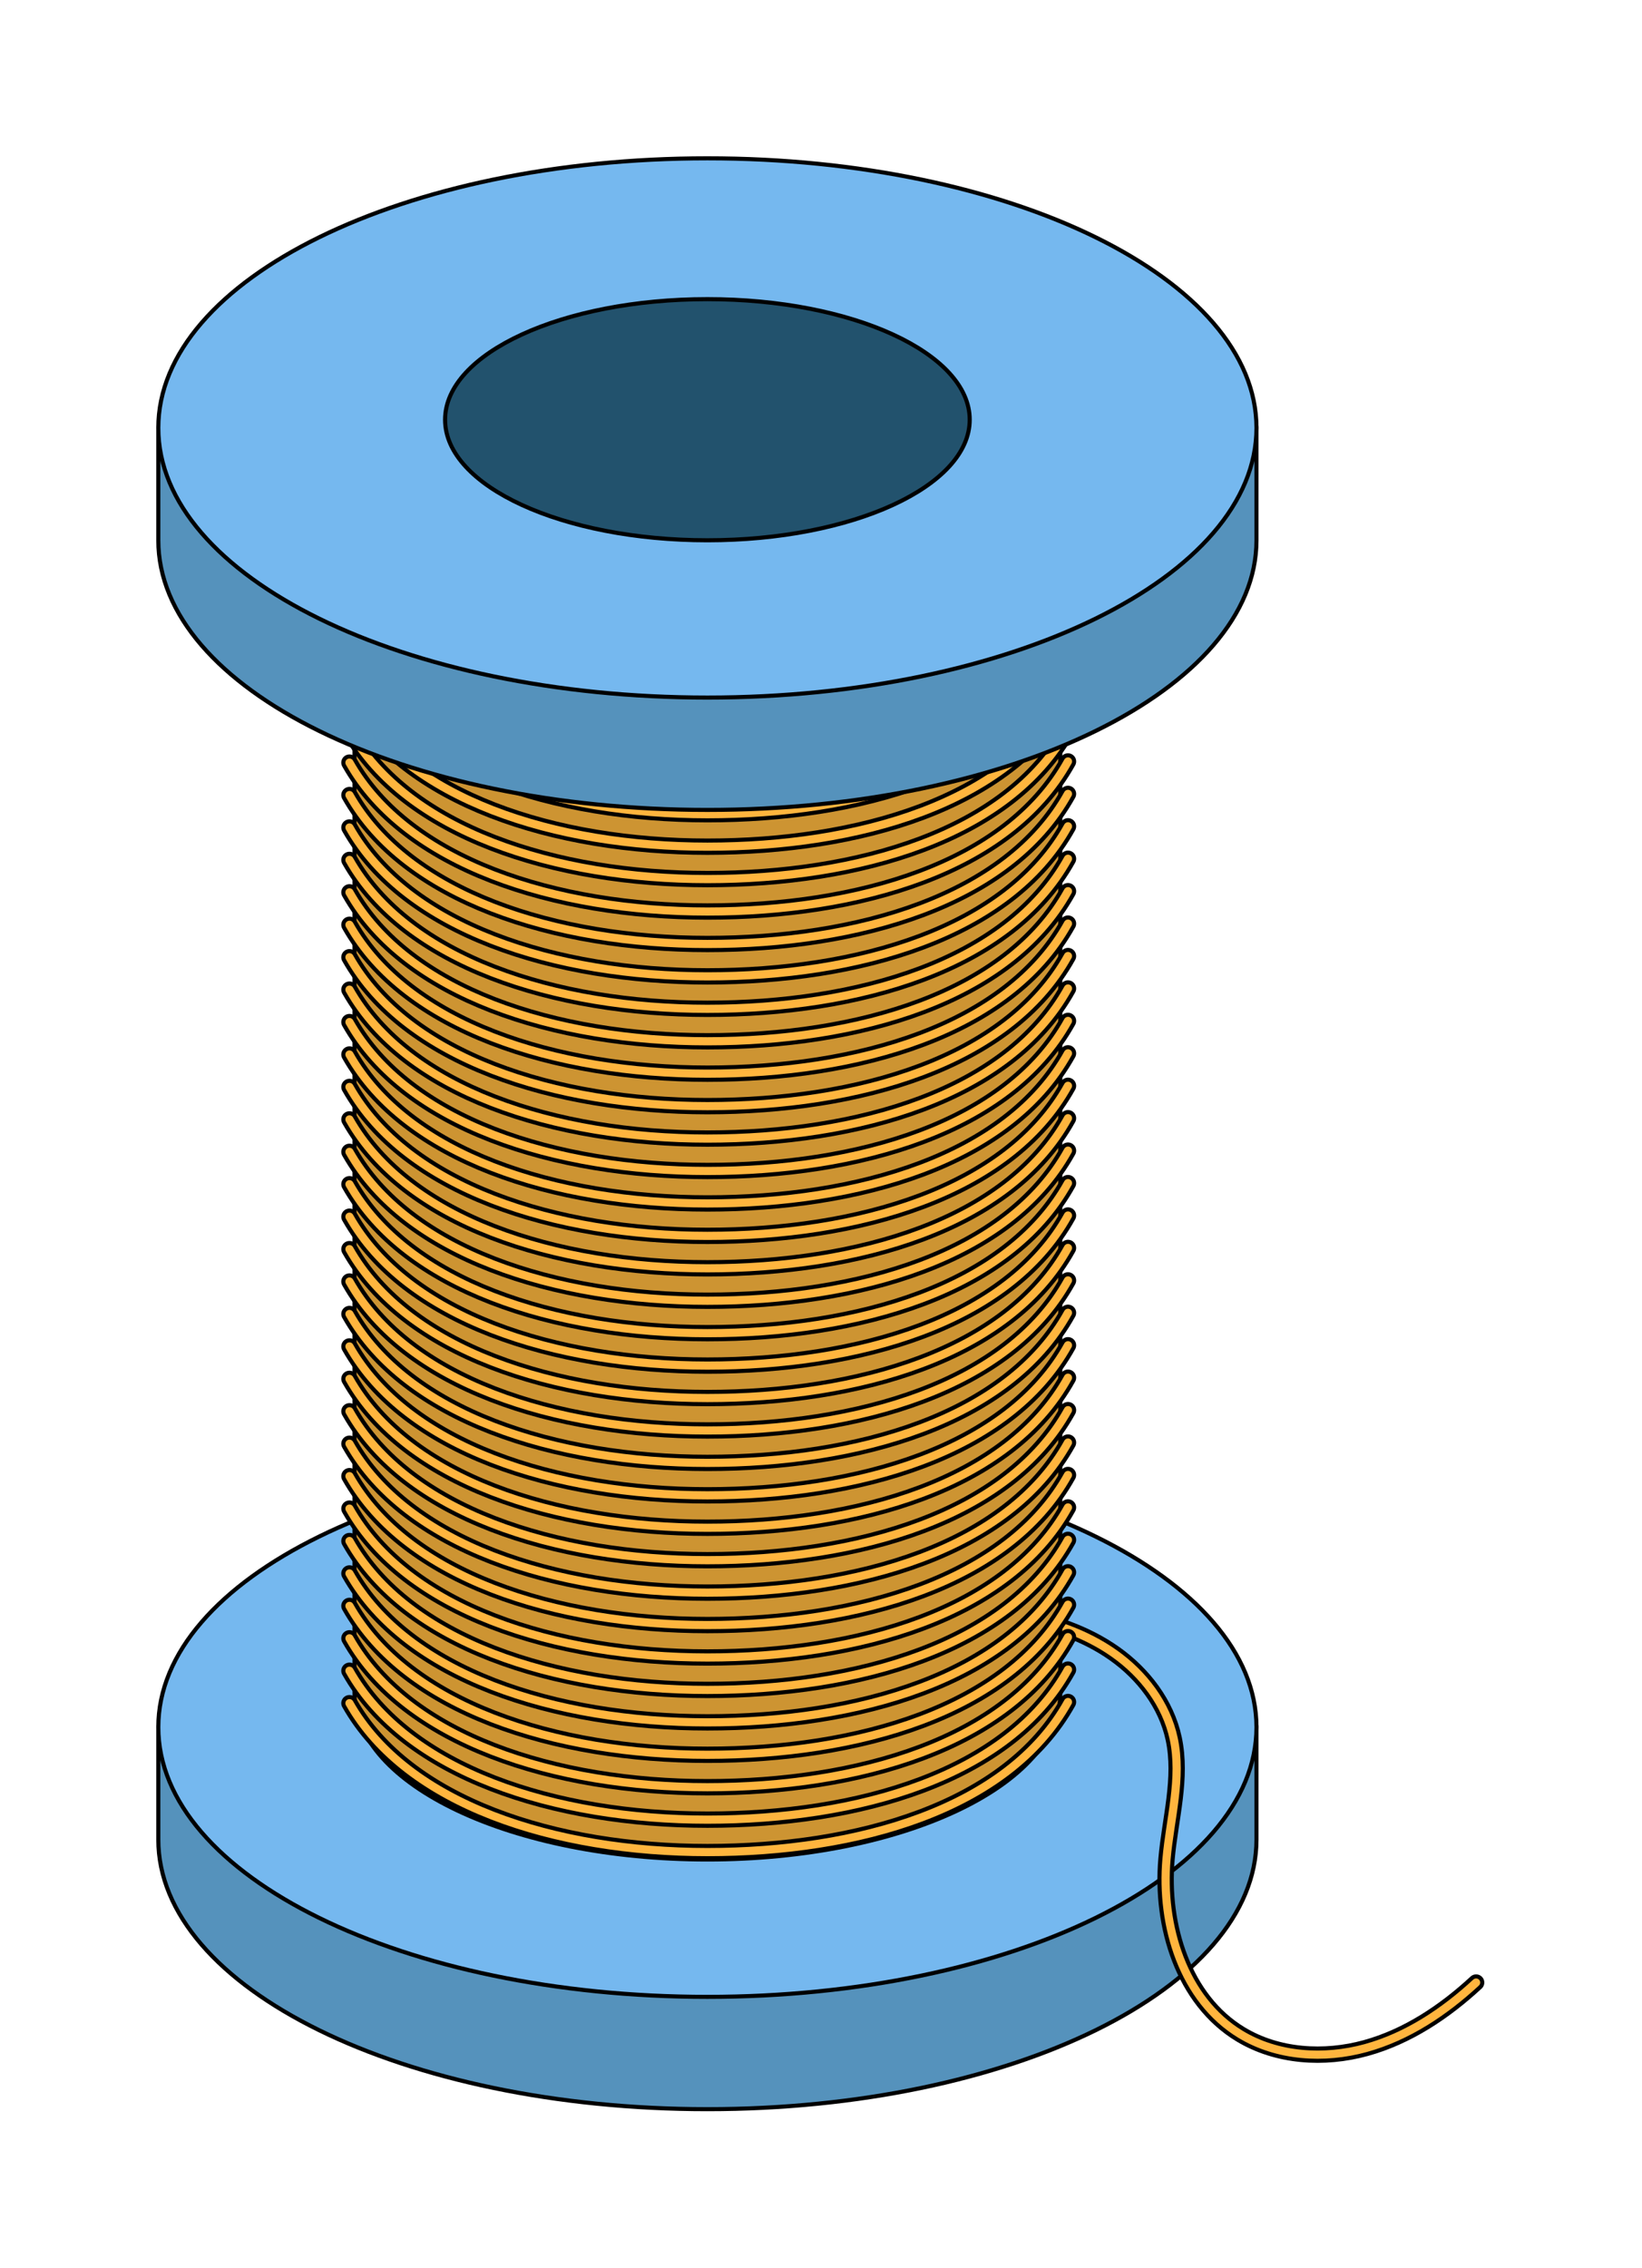 <svg xmlns="http://www.w3.org/2000/svg" width="220.453" height="304.48" viewBox="0 0 165.34 228.36" class="displayed_equation">
  <defs>
    <clipPath id="svg842183239563tikz_00001a">
      <path d="M 15.734 158 L 127 158 L 127 212.625 L 15.734 212.625 Z M 15.734 158" />
    </clipPath>
    <clipPath id="svg842183239563tikz_00001b">
      <path d="M 15.734 152 L 133 152 L 133 212.625 L 15.734 212.625 Z M 15.734 152" />
    </clipPath>
    <clipPath id="svg842183239563tikz_00001c">
      <path d="M 15.734 146 L 127 146 L 127 202 L 15.734 202 Z M 15.734 146" />
    </clipPath>
    <clipPath id="svg842183239563tikz_00001d">
      <path d="M 15.734 140 L 133 140 L 133 207 L 15.734 207 Z M 15.734 140" />
    </clipPath>
    <clipPath id="svg842183239563tikz_00001e">
      <path d="M 101 161 L 149.605 161 L 149.605 208 L 101 208 Z M 101 161" />
    </clipPath>
    <clipPath id="svg842183239563tikz_00001f">
      <path d="M 101 162 L 149.605 162 L 149.605 208 L 101 208 Z M 101 162" />
    </clipPath>
    <clipPath id="svg842183239563tikz_00001g">
      <path d="M 15.734 27 L 127 27 L 127 82 L 15.734 82 Z M 15.734 27" />
    </clipPath>
    <clipPath id="svg842183239563tikz_00001h">
      <path d="M 15.734 21 L 133 21 L 133 88 L 15.734 88 Z M 15.734 21" />
    </clipPath>
    <clipPath id="svg842183239563tikz_00001i">
      <path d="M 15.734 15.734 L 127 15.734 L 127 71 L 15.734 71 Z M 15.734 15.734" />
    </clipPath>
    <clipPath id="svg842183239563tikz_00001j">
      <path d="M 15.734 15.734 L 133 15.734 L 133 77 L 15.734 77 Z M 15.734 15.734" />
    </clipPath>
  </defs>
  <g clip-path="url(#svg842183239563tikz_00001a)">
    <path d="M 121.5 173.914 C 112.766 164.57 93.543 158.078 71.23 158.078 C 48.918 158.078 29.695 164.57 20.961 173.914 L 15.941 173.914 L 15.941 185.227 C 15.941 200.223 40.695 212.375 71.23 212.375 C 101.766 212.375 126.52 200.223 126.52 185.227 L 126.52 173.914 Z M 121.5 173.914" fill="#5592bc" />
  </g>
  <g clip-path="url(#svg842183239563tikz_00001b)">
    <path d="M 1215 544.459 C 1127.656 637.897 935.43 702.819 712.305 702.819 C 489.18 702.819 296.953 637.897 209.609 544.459 L 159.414 544.459 L 159.414 431.334 C 159.414 281.373 406.953 159.85 712.305 159.85 C 1017.656 159.85 1265.195 281.373 1265.195 431.334 L 1265.195 544.459 Z M 1215 544.459" transform="matrix(.1 0 0 -.1 0 228.36)" fill="none" stroke-width="4.119" stroke="#000" stroke-miterlimit="10" />
  </g>
  <g clip-path="url(#svg842183239563tikz_00001c)">
    <path d="M 126.52 173.914 C 126.52 158.922 101.766 146.766 71.23 146.766 C 40.695 146.766 15.941 158.922 15.941 173.914 C 15.941 188.91 40.695 201.066 71.23 201.066 C 101.766 201.066 126.52 188.91 126.52 173.914 Z M 126.52 173.914" fill="#75b8ef" />
  </g>
  <g clip-path="url(#svg842183239563tikz_00001d)">
    <path d="M 1265.195 544.459 C 1265.195 694.381 1017.656 815.944 712.305 815.944 C 406.953 815.944 159.414 694.381 159.414 544.459 C 159.414 394.498 406.953 272.936 712.305 272.936 C 1017.656 272.936 1265.195 394.498 1265.195 544.459 Z M 1265.195 544.459" transform="matrix(.1 0 0 -.1 0 228.36)" fill="none" stroke-width="4.119" stroke="#000" stroke-miterlimit="10" />
  </g>
  <g clip-path="url(#svg842183239563tikz_00001e)">
    <path d="M 1486.367 287.35 C 1454.414 257.819 1417.148 232.936 1375.234 221.373 C 1333.32 209.811 1286.289 212.702 1249.102 235.241 C 1191.562 270.123 1168.672 344.694 1174.609 411.725 C 1178.203 452.311 1190.391 493.209 1181.836 533.014 C 1174.375 567.819 1151.25 598.014 1122.188 618.561 C 1093.164 639.108 1058.555 650.67 1023.555 656.92" transform="matrix(.1 0 0 -.1 0 228.36)" fill="none" stroke-width="16.476" stroke-linecap="round" stroke-linejoin="round" stroke="#000" stroke-miterlimit="10" />
  </g>
  <g clip-path="url(#svg842183239563tikz_00001f)">
    <path d="M 1486.367 287.35 C 1454.414 257.819 1417.148 232.936 1375.234 221.373 C 1333.32 209.811 1286.289 212.702 1249.102 235.241 C 1191.562 270.123 1168.672 344.694 1174.609 411.725 C 1178.203 452.311 1190.391 493.209 1181.836 533.014 C 1174.375 567.819 1151.25 598.014 1122.188 618.561 C 1093.164 639.108 1058.555 650.67 1023.555 656.92" transform="matrix(.1 0 0 -.1 0 228.36)" fill="none" stroke-width="8.238" stroke-linecap="round" stroke-linejoin="round" stroke="#ffb53e" stroke-miterlimit="10" />
  </g>
  <path d="M 356.953 1788.014 L 356.953 578.873 C 356.953 486.295 516.055 411.256 712.305 411.256 C 908.555 411.256 1067.656 486.295 1067.656 578.873 L 1067.656 1788.014 Z M 356.953 1788.014" transform="matrix(.1 0 0 -.1 0 228.36)" fill="#cd9432" stroke-width="4.119" stroke="#000" stroke-miterlimit="10" />
  <path d="M 1067.656 1788.014 C 1067.656 1880.553 908.555 1955.592 712.305 1955.592 C 516.055 1955.592 356.953 1880.553 356.953 1788.014 C 356.953 1695.436 516.055 1620.397 712.305 1620.397 C 908.555 1620.397 1067.656 1695.436 1067.656 1788.014 Z M 1067.656 1788.014" transform="matrix(.1 0 0 -.1 0 228.36)" fill="#ffb53e" stroke-width="4.119" stroke="#000" stroke-miterlimit="10" />
  <path d="M 351.875 568.639 C 409.57 466.413 558.828 418.717 712.305 418.717 C 863.164 418.717 1015.312 461.569 1075.391 569.811" transform="matrix(.1 0 0 -.1 0 228.36)" fill="none" stroke-width="16.476" stroke-linecap="round" stroke-linejoin="round" stroke="#000" stroke-miterlimit="10" />
  <path d="M 351.875 568.639 C 409.57 466.413 558.828 418.717 712.305 418.717 C 863.164 418.717 1015.312 461.569 1075.391 569.811" transform="matrix(.1 0 0 -.1 0 228.36)" fill="none" stroke-width="8.238" stroke-linecap="round" stroke-linejoin="round" stroke="#ffb53e" stroke-miterlimit="10" />
  <path d="M 351.875 601.295 C 409.57 499.069 558.828 451.373 712.305 451.373 C 863.164 451.373 1015.312 494.225 1075.391 602.467" transform="matrix(.1 0 0 -.1 0 228.36)" fill="none" stroke-width="16.476" stroke-linecap="round" stroke-linejoin="round" stroke="#000" stroke-miterlimit="10" />
  <path d="M 351.875 601.295 C 409.57 499.069 558.828 451.373 712.305 451.373 C 863.164 451.373 1015.312 494.225 1075.391 602.467" transform="matrix(.1 0 0 -.1 0 228.36)" fill="none" stroke-width="8.238" stroke-linecap="round" stroke-linejoin="round" stroke="#ffb53e" stroke-miterlimit="10" />
  <path d="M 351.875 633.952 C 409.57 531.725 558.828 484.03 712.305 484.03 C 863.164 484.03 1015.312 526.881 1075.391 635.123" transform="matrix(.1 0 0 -.1 0 228.36)" fill="none" stroke-width="16.476" stroke-linecap="round" stroke-linejoin="round" stroke="#000" stroke-miterlimit="10" />
  <path d="M 351.875 633.952 C 409.57 531.725 558.828 484.03 712.305 484.03 C 863.164 484.03 1015.312 526.881 1075.391 635.123" transform="matrix(.1 0 0 -.1 0 228.36)" fill="none" stroke-width="8.238" stroke-linecap="round" stroke-linejoin="round" stroke="#ffb53e" stroke-miterlimit="10" />
  <path d="M 351.875 666.608 C 409.57 564.381 558.828 516.686 712.305 516.686 C 863.164 516.686 1015.312 559.538 1075.391 667.78" transform="matrix(.1 0 0 -.1 0 228.36)" fill="none" stroke-width="16.476" stroke-linecap="round" stroke-linejoin="round" stroke="#000" stroke-miterlimit="10" />
  <path d="M 351.875 666.608 C 409.57 564.381 558.828 516.686 712.305 516.686 C 863.164 516.686 1015.312 559.538 1075.391 667.78" transform="matrix(.1 0 0 -.1 0 228.36)" fill="none" stroke-width="8.238" stroke-linecap="round" stroke-linejoin="round" stroke="#ffb53e" stroke-miterlimit="10" />
  <path d="M 351.875 699.264 C 409.57 597.038 558.828 549.342 712.305 549.342 C 863.164 549.342 1015.312 592.194 1075.391 700.436" transform="matrix(.1 0 0 -.1 0 228.36)" fill="none" stroke-width="16.476" stroke-linecap="round" stroke-linejoin="round" stroke="#000" stroke-miterlimit="10" />
  <path d="M 351.875 699.264 C 409.57 597.038 558.828 549.342 712.305 549.342 C 863.164 549.342 1015.312 592.194 1075.391 700.436" transform="matrix(.1 0 0 -.1 0 228.36)" fill="none" stroke-width="8.238" stroke-linecap="round" stroke-linejoin="round" stroke="#ffb53e" stroke-miterlimit="10" />
  <path d="M 351.875 731.92 C 409.57 629.694 558.828 581.998 712.305 581.998 C 863.164 581.998 1015.312 624.85 1075.391 733.092" transform="matrix(.1 0 0 -.1 0 228.36)" fill="none" stroke-width="16.476" stroke-linecap="round" stroke-linejoin="round" stroke="#000" stroke-miterlimit="10" />
  <path d="M 351.875 731.92 C 409.57 629.694 558.828 581.998 712.305 581.998 C 863.164 581.998 1015.312 624.85 1075.391 733.092" transform="matrix(.1 0 0 -.1 0 228.36)" fill="none" stroke-width="8.238" stroke-linecap="round" stroke-linejoin="round" stroke="#ffb53e" stroke-miterlimit="10" />
  <path d="M 351.875 764.577 C 409.57 662.35 558.828 614.655 712.305 614.655 C 863.164 614.655 1015.312 657.506 1075.391 765.748" transform="matrix(.1 0 0 -.1 0 228.36)" fill="none" stroke-width="16.476" stroke-linecap="round" stroke-linejoin="round" stroke="#000" stroke-miterlimit="10" />
  <path d="M 351.875 764.577 C 409.57 662.35 558.828 614.655 712.305 614.655 C 863.164 614.655 1015.312 657.506 1075.391 765.748" transform="matrix(.1 0 0 -.1 0 228.36)" fill="none" stroke-width="8.238" stroke-linecap="round" stroke-linejoin="round" stroke="#ffb53e" stroke-miterlimit="10" />
  <path d="M 351.875 797.233 C 409.57 695.006 558.828 647.311 712.305 647.311 C 863.164 647.311 1015.312 690.163 1075.391 798.405" transform="matrix(.1 0 0 -.1 0 228.36)" fill="none" stroke-width="16.476" stroke-linecap="round" stroke-linejoin="round" stroke="#000" stroke-miterlimit="10" />
  <path d="M 351.875 797.233 C 409.57 695.006 558.828 647.311 712.305 647.311 C 863.164 647.311 1015.312 690.163 1075.391 798.405" transform="matrix(.1 0 0 -.1 0 228.36)" fill="none" stroke-width="8.238" stroke-linecap="round" stroke-linejoin="round" stroke="#ffb53e" stroke-miterlimit="10" />
  <path d="M 351.875 829.889 C 409.57 727.663 558.828 679.967 712.305 679.967 C 863.164 679.967 1015.312 722.819 1075.391 831.061" transform="matrix(.1 0 0 -.1 0 228.36)" fill="none" stroke-width="16.476" stroke-linecap="round" stroke-linejoin="round" stroke="#000" stroke-miterlimit="10" />
  <path d="M 351.875 829.889 C 409.57 727.663 558.828 679.967 712.305 679.967 C 863.164 679.967 1015.312 722.819 1075.391 831.061" transform="matrix(.1 0 0 -.1 0 228.36)" fill="none" stroke-width="8.238" stroke-linecap="round" stroke-linejoin="round" stroke="#ffb53e" stroke-miterlimit="10" />
  <path d="M 351.875 862.545 C 409.57 760.319 558.828 712.623 712.305 712.623 C 863.164 712.623 1015.312 755.475 1075.391 863.717" transform="matrix(.1 0 0 -.1 0 228.36)" fill="none" stroke-width="16.476" stroke-linecap="round" stroke-linejoin="round" stroke="#000" stroke-miterlimit="10" />
  <path d="M 351.875 862.545 C 409.57 760.319 558.828 712.623 712.305 712.623 C 863.164 712.623 1015.312 755.475 1075.391 863.717" transform="matrix(.1 0 0 -.1 0 228.36)" fill="none" stroke-width="8.238" stroke-linecap="round" stroke-linejoin="round" stroke="#ffb53e" stroke-miterlimit="10" />
  <path d="M 351.875 895.202 C 409.57 792.975 558.828 745.28 712.305 745.28 C 863.164 745.28 1015.312 788.131 1075.391 896.373" transform="matrix(.1 0 0 -.1 0 228.36)" fill="none" stroke-width="16.476" stroke-linecap="round" stroke-linejoin="round" stroke="#000" stroke-miterlimit="10" />
  <path d="M 351.875 895.202 C 409.57 792.975 558.828 745.28 712.305 745.28 C 863.164 745.28 1015.312 788.131 1075.391 896.373" transform="matrix(.1 0 0 -.1 0 228.36)" fill="none" stroke-width="8.238" stroke-linecap="round" stroke-linejoin="round" stroke="#ffb53e" stroke-miterlimit="10" />
  <path d="M 351.875 927.858 C 409.57 825.67 558.828 777.936 712.305 777.936 C 863.164 777.936 1015.312 820.827 1075.391 929.03" transform="matrix(.1 0 0 -.1 0 228.36)" fill="none" stroke-width="16.476" stroke-linecap="round" stroke-linejoin="round" stroke="#000" stroke-miterlimit="10" />
  <path d="M 351.875 927.858 C 409.57 825.67 558.828 777.936 712.305 777.936 C 863.164 777.936 1015.312 820.827 1075.391 929.03" transform="matrix(.1 0 0 -.1 0 228.36)" fill="none" stroke-width="8.238" stroke-linecap="round" stroke-linejoin="round" stroke="#ffb53e" stroke-miterlimit="10" />
  <path d="M 351.875 960.514 C 409.57 858.288 558.828 810.592 712.305 810.592 C 863.164 810.592 1015.312 853.444 1075.391 961.725" transform="matrix(.1 0 0 -.1 0 228.36)" fill="none" stroke-width="16.476" stroke-linecap="round" stroke-linejoin="round" stroke="#000" stroke-miterlimit="10" />
  <path d="M 351.875 960.514 C 409.57 858.288 558.828 810.592 712.305 810.592 C 863.164 810.592 1015.312 853.444 1075.391 961.725" transform="matrix(.1 0 0 -.1 0 228.36)" fill="none" stroke-width="8.238" stroke-linecap="round" stroke-linejoin="round" stroke="#ffb53e" stroke-miterlimit="10" />
  <path d="M 351.875 993.209 C 409.57 890.944 558.828 843.248 712.305 843.248 C 863.164 843.248 1015.312 886.1 1075.391 994.342" transform="matrix(.1 0 0 -.1 0 228.36)" fill="none" stroke-width="16.476" stroke-linecap="round" stroke-linejoin="round" stroke="#000" stroke-miterlimit="10" />
  <path d="M 351.875 993.209 C 409.57 890.944 558.828 843.248 712.305 843.248 C 863.164 843.248 1015.312 886.1 1075.391 994.342" transform="matrix(.1 0 0 -.1 0 228.36)" fill="none" stroke-width="8.238" stroke-linecap="round" stroke-linejoin="round" stroke="#ffb53e" stroke-miterlimit="10" />
  <path d="M 351.875 1025.827 C 409.57 923.639 558.828 875.905 712.305 875.905 C 863.164 875.905 1015.312 918.795 1075.391 1027.037" transform="matrix(.1 0 0 -.1 0 228.36)" fill="none" stroke-width="16.476" stroke-linecap="round" stroke-linejoin="round" stroke="#000" stroke-miterlimit="10" />
  <path d="M 351.875 1025.827 C 409.57 923.639 558.828 875.905 712.305 875.905 C 863.164 875.905 1015.312 918.795 1075.391 1027.037" transform="matrix(.1 0 0 -.1 0 228.36)" fill="none" stroke-width="8.238" stroke-linecap="round" stroke-linejoin="round" stroke="#ffb53e" stroke-miterlimit="10" />
  <path d="M 351.875 1058.483 C 409.57 956.256 558.828 908.561 712.305 908.561 C 863.164 908.561 1015.312 951.413 1075.391 1059.694" transform="matrix(.1 0 0 -.1 0 228.36)" fill="none" stroke-width="16.476" stroke-linecap="round" stroke-linejoin="round" stroke="#000" stroke-miterlimit="10" />
  <path d="M 351.875 1058.483 C 409.57 956.256 558.828 908.561 712.305 908.561 C 863.164 908.561 1015.312 951.413 1075.391 1059.694" transform="matrix(.1 0 0 -.1 0 228.36)" fill="none" stroke-width="8.238" stroke-linecap="round" stroke-linejoin="round" stroke="#ffb53e" stroke-miterlimit="10" />
  <path d="M 351.875 1091.178 C 409.57 988.952 558.828 941.217 712.305 941.217 C 863.164 941.217 1015.312 984.108 1075.391 1092.311" transform="matrix(.1 0 0 -.1 0 228.36)" fill="none" stroke-width="16.476" stroke-linecap="round" stroke-linejoin="round" stroke="#000" stroke-miterlimit="10" />
  <path d="M 351.875 1091.178 C 409.57 988.952 558.828 941.217 712.305 941.217 C 863.164 941.217 1015.312 984.108 1075.391 1092.311" transform="matrix(.1 0 0 -.1 0 228.36)" fill="none" stroke-width="8.238" stroke-linecap="round" stroke-linejoin="round" stroke="#ffb53e" stroke-miterlimit="10" />
  <path d="M 351.875 1123.795 C 409.57 1021.608 558.828 973.873 712.305 973.873 C 863.164 973.873 1015.312 1016.764 1075.391 1125.006" transform="matrix(.1 0 0 -.1 0 228.36)" fill="none" stroke-width="16.476" stroke-linecap="round" stroke-linejoin="round" stroke="#000" stroke-miterlimit="10" />
  <path d="M 351.875 1123.795 C 409.57 1021.608 558.828 973.873 712.305 973.873 C 863.164 973.873 1015.312 1016.764 1075.391 1125.006" transform="matrix(.1 0 0 -.1 0 228.36)" fill="none" stroke-width="8.238" stroke-linecap="round" stroke-linejoin="round" stroke="#ffb53e" stroke-miterlimit="10" />
  <path d="M 351.875 1156.452 C 409.57 1054.264 558.828 1006.53 712.305 1006.53 C 863.164 1006.53 1015.312 1049.381 1075.391 1157.662" transform="matrix(.1 0 0 -.1 0 228.36)" fill="none" stroke-width="16.476" stroke-linecap="round" stroke-linejoin="round" stroke="#000" stroke-miterlimit="10" />
  <path d="M 351.875 1156.452 C 409.57 1054.264 558.828 1006.53 712.305 1006.53 C 863.164 1006.53 1015.312 1049.381 1075.391 1157.662" transform="matrix(.1 0 0 -.1 0 228.36)" fill="none" stroke-width="8.238" stroke-linecap="round" stroke-linejoin="round" stroke="#ffb53e" stroke-miterlimit="10" />
  <path d="M 351.875 1189.147 C 409.57 1086.881 558.828 1039.186 712.305 1039.186 C 863.164 1039.186 1015.312 1082.077 1075.391 1190.28" transform="matrix(.1 0 0 -.1 0 228.36)" fill="none" stroke-width="16.476" stroke-linecap="round" stroke-linejoin="round" stroke="#000" stroke-miterlimit="10" />
  <path d="M 351.875 1189.147 C 409.57 1086.881 558.828 1039.186 712.305 1039.186 C 863.164 1039.186 1015.312 1082.077 1075.391 1190.28" transform="matrix(.1 0 0 -.1 0 228.36)" fill="none" stroke-width="8.238" stroke-linecap="round" stroke-linejoin="round" stroke="#ffb53e" stroke-miterlimit="10" />
  <path d="M 351.875 1221.803 C 409.57 1119.577 558.828 1071.842 712.305 1071.842 C 863.164 1071.842 1015.312 1114.733 1075.391 1222.975" transform="matrix(.1 0 0 -.1 0 228.36)" fill="none" stroke-width="16.476" stroke-linecap="round" stroke-linejoin="round" stroke="#000" stroke-miterlimit="10" />
  <path d="M 351.875 1221.803 C 409.57 1119.577 558.828 1071.842 712.305 1071.842 C 863.164 1071.842 1015.312 1114.733 1075.391 1222.975" transform="matrix(.1 0 0 -.1 0 228.36)" fill="none" stroke-width="8.238" stroke-linecap="round" stroke-linejoin="round" stroke="#ffb53e" stroke-miterlimit="10" />
  <path d="M 351.875 1254.459 C 409.57 1152.233 558.828 1104.537 712.305 1104.537 C 863.164 1104.537 1015.312 1147.389 1075.391 1255.631" transform="matrix(.1 0 0 -.1 0 228.36)" fill="none" stroke-width="16.476" stroke-linecap="round" stroke-linejoin="round" stroke="#000" stroke-miterlimit="10" />
  <path d="M 351.875 1254.459 C 409.57 1152.233 558.828 1104.537 712.305 1104.537 C 863.164 1104.537 1015.312 1147.389 1075.391 1255.631" transform="matrix(.1 0 0 -.1 0 228.36)" fill="none" stroke-width="8.238" stroke-linecap="round" stroke-linejoin="round" stroke="#ffb53e" stroke-miterlimit="10" />
  <path d="M 351.875 1287.116 C 409.57 1184.889 558.828 1137.155 712.305 1137.155 C 863.164 1137.155 1015.312 1180.045 1075.391 1288.287" transform="matrix(.1 0 0 -.1 0 228.36)" fill="none" stroke-width="16.476" stroke-linecap="round" stroke-linejoin="round" stroke="#000" stroke-miterlimit="10" />
  <path d="M 351.875 1287.116 C 409.57 1184.889 558.828 1137.155 712.305 1137.155 C 863.164 1137.155 1015.312 1180.045 1075.391 1288.287" transform="matrix(.1 0 0 -.1 0 228.36)" fill="none" stroke-width="8.238" stroke-linecap="round" stroke-linejoin="round" stroke="#ffb53e" stroke-miterlimit="10" />
  <path d="M 351.875 1319.733 C 409.57 1217.545 558.828 1169.811 712.305 1169.811 C 863.164 1169.811 1015.312 1212.702 1075.391 1320.944" transform="matrix(.1 0 0 -.1 0 228.36)" fill="none" stroke-width="16.476" stroke-linecap="round" stroke-linejoin="round" stroke="#000" stroke-miterlimit="10" />
  <path d="M 351.875 1319.733 C 409.57 1217.545 558.828 1169.811 712.305 1169.811 C 863.164 1169.811 1015.312 1212.702 1075.391 1320.944" transform="matrix(.1 0 0 -.1 0 228.36)" fill="none" stroke-width="8.238" stroke-linecap="round" stroke-linejoin="round" stroke="#ffb53e" stroke-miterlimit="10" />
  <path d="M 351.875 1352.428 C 409.57 1250.202 558.828 1202.506 712.305 1202.506 C 863.164 1202.506 1015.312 1245.358 1075.391 1353.6" transform="matrix(.1 0 0 -.1 0 228.36)" fill="none" stroke-width="16.476" stroke-linecap="round" stroke-linejoin="round" stroke="#000" stroke-miterlimit="10" />
  <path d="M 351.875 1352.428 C 409.57 1250.202 558.828 1202.506 712.305 1202.506 C 863.164 1202.506 1015.312 1245.358 1075.391 1353.6" transform="matrix(.1 0 0 -.1 0 228.36)" fill="none" stroke-width="8.238" stroke-linecap="round" stroke-linejoin="round" stroke="#ffb53e" stroke-miterlimit="10" />
  <path d="M 351.875 1385.084 C 409.57 1282.858 558.828 1235.123 712.305 1235.123 C 863.164 1235.123 1015.312 1278.014 1075.391 1386.256" transform="matrix(.1 0 0 -.1 0 228.36)" fill="none" stroke-width="16.476" stroke-linecap="round" stroke-linejoin="round" stroke="#000" stroke-miterlimit="10" />
  <path d="M 351.875 1385.084 C 409.57 1282.858 558.828 1235.123 712.305 1235.123 C 863.164 1235.123 1015.312 1278.014 1075.391 1386.256" transform="matrix(.1 0 0 -.1 0 228.36)" fill="none" stroke-width="8.238" stroke-linecap="round" stroke-linejoin="round" stroke="#ffb53e" stroke-miterlimit="10" />
  <path d="M 351.875 1417.741 C 409.57 1315.514 558.828 1267.819 712.305 1267.819 C 863.164 1267.819 1015.312 1310.67 1075.391 1418.912" transform="matrix(.1 0 0 -.1 0 228.36)" fill="none" stroke-width="16.476" stroke-linecap="round" stroke-linejoin="round" stroke="#000" stroke-miterlimit="10" />
  <path d="M 351.875 1417.741 C 409.57 1315.514 558.828 1267.819 712.305 1267.819 C 863.164 1267.819 1015.312 1310.67 1075.391 1418.912" transform="matrix(.1 0 0 -.1 0 228.36)" fill="none" stroke-width="8.238" stroke-linecap="round" stroke-linejoin="round" stroke="#ffb53e" stroke-miterlimit="10" />
  <path d="M 351.875 1450.397 C 409.57 1348.17 558.828 1300.475 712.305 1300.475 C 863.164 1300.475 1015.312 1343.327 1075.391 1451.569" transform="matrix(.1 0 0 -.1 0 228.36)" fill="none" stroke-width="16.476" stroke-linecap="round" stroke-linejoin="round" stroke="#000" stroke-miterlimit="10" />
  <path d="M 351.875 1450.397 C 409.57 1348.17 558.828 1300.475 712.305 1300.475 C 863.164 1300.475 1015.312 1343.327 1075.391 1451.569" transform="matrix(.1 0 0 -.1 0 228.36)" fill="none" stroke-width="8.238" stroke-linecap="round" stroke-linejoin="round" stroke="#ffb53e" stroke-miterlimit="10" />
  <path d="M 351.875 1483.053 C 409.57 1380.827 558.828 1333.092 712.305 1333.092 C 863.164 1333.092 1015.312 1375.983 1075.391 1484.225" transform="matrix(.1 0 0 -.1 0 228.36)" fill="none" stroke-width="16.476" stroke-linecap="round" stroke-linejoin="round" stroke="#000" stroke-miterlimit="10" />
  <path d="M 351.875 1483.053 C 409.57 1380.827 558.828 1333.092 712.305 1333.092 C 863.164 1333.092 1015.312 1375.983 1075.391 1484.225" transform="matrix(.1 0 0 -.1 0 228.36)" fill="none" stroke-width="8.238" stroke-linecap="round" stroke-linejoin="round" stroke="#ffb53e" stroke-miterlimit="10" />
  <path d="M 351.875 1515.709 C 409.57 1413.483 558.828 1365.787 712.305 1365.787 C 863.164 1365.787 1015.312 1408.639 1075.391 1516.881" transform="matrix(.1 0 0 -.1 0 228.36)" fill="none" stroke-width="16.476" stroke-linecap="round" stroke-linejoin="round" stroke="#000" stroke-miterlimit="10" />
  <path d="M 351.875 1515.709 C 409.57 1413.483 558.828 1365.787 712.305 1365.787 C 863.164 1365.787 1015.312 1408.639 1075.391 1516.881" transform="matrix(.1 0 0 -.1 0 228.36)" fill="none" stroke-width="8.238" stroke-linecap="round" stroke-linejoin="round" stroke="#ffb53e" stroke-miterlimit="10" />
  <path d="M 351.875 1548.366 C 409.57 1446.139 558.828 1398.444 712.305 1398.444 C 863.164 1398.444 1015.312 1441.295 1075.391 1549.537" transform="matrix(.1 0 0 -.1 0 228.36)" fill="none" stroke-width="16.476" stroke-linecap="round" stroke-linejoin="round" stroke="#000" stroke-miterlimit="10" />
  <path d="M 351.875 1548.366 C 409.57 1446.139 558.828 1398.444 712.305 1398.444 C 863.164 1398.444 1015.312 1441.295 1075.391 1549.537" transform="matrix(.1 0 0 -.1 0 228.36)" fill="none" stroke-width="8.238" stroke-linecap="round" stroke-linejoin="round" stroke="#ffb53e" stroke-miterlimit="10" />
  <path d="M 351.875 1581.022 C 409.57 1478.795 558.828 1431.061 712.305 1431.061 C 863.164 1431.061 1015.312 1473.952 1075.391 1582.194" transform="matrix(.1 0 0 -.1 0 228.36)" fill="none" stroke-width="16.476" stroke-linecap="round" stroke-linejoin="round" stroke="#000" stroke-miterlimit="10" />
  <path d="M 351.875 1581.022 C 409.57 1478.795 558.828 1431.061 712.305 1431.061 C 863.164 1431.061 1015.312 1473.952 1075.391 1582.194" transform="matrix(.1 0 0 -.1 0 228.36)" fill="none" stroke-width="8.238" stroke-linecap="round" stroke-linejoin="round" stroke="#ffb53e" stroke-miterlimit="10" />
  <path d="M 351.875 1613.678 C 409.57 1511.452 558.828 1463.756 712.305 1463.756 C 863.164 1463.756 1015.312 1506.608 1075.391 1614.85" transform="matrix(.1 0 0 -.1 0 228.36)" fill="none" stroke-width="16.476" stroke-linecap="round" stroke-linejoin="round" stroke="#000" stroke-miterlimit="10" />
  <path d="M 351.875 1613.678 C 409.57 1511.452 558.828 1463.756 712.305 1463.756 C 863.164 1463.756 1015.312 1506.608 1075.391 1614.85" transform="matrix(.1 0 0 -.1 0 228.36)" fill="none" stroke-width="8.238" stroke-linecap="round" stroke-linejoin="round" stroke="#ffb53e" stroke-miterlimit="10" />
  <g clip-path="url(#svg842183239563tikz_00001g)">
    <path d="M 121.5 43.09 C 112.766 33.746 93.543 27.254 71.23 27.254 C 48.918 27.254 29.695 33.746 20.961 43.09 L 15.941 43.09 L 15.941 54.402 C 15.941 69.398 40.695 81.551 71.23 81.551 C 101.766 81.551 126.52 69.398 126.52 54.402 L 126.52 43.09 Z M 121.5 43.09" fill="#5592bc" />
  </g>
  <g clip-path="url(#svg842183239563tikz_00001h)">
    <path d="M 1215 1852.702 C 1127.656 1946.139 935.43 2011.061 712.305 2011.061 C 489.18 2011.061 296.953 1946.139 209.609 1852.702 L 159.414 1852.702 L 159.414 1739.577 C 159.414 1589.616 406.953 1468.092 712.305 1468.092 C 1017.656 1468.092 1265.195 1589.616 1265.195 1739.577 L 1265.195 1852.702 Z M 1215 1852.702" transform="matrix(.1 0 0 -.1 0 228.36)" fill="none" stroke-width="4.119" stroke="#000" stroke-miterlimit="10" />
  </g>
  <g clip-path="url(#svg842183239563tikz_00001i)">
    <path d="M 126.52 43.09 C 126.52 28.098 101.766 15.941 71.23 15.941 C 40.695 15.941 15.941 28.098 15.941 43.09 C 15.941 58.086 40.695 70.238 71.23 70.238 C 101.766 70.238 126.52 58.086 126.52 43.09 Z M 126.52 43.09" fill="#75b8ef" />
  </g>
  <g clip-path="url(#svg842183239563tikz_00001j)">
    <path d="M 1265.195 1852.702 C 1265.195 2002.623 1017.656 2124.186 712.305 2124.186 C 406.953 2124.186 159.414 2002.623 159.414 1852.702 C 159.414 1702.741 406.953 1581.217 712.305 1581.217 C 1017.656 1581.217 1265.195 1702.741 1265.195 1852.702 Z M 1265.195 1852.702" transform="matrix(.1 0 0 -.1 0 228.36)" fill="none" stroke-width="4.119" stroke="#000" stroke-miterlimit="10" />
  </g>
  <path d="M 976.445 1860.983 C 976.445 1928.014 858.164 1982.389 712.305 1982.389 C 566.445 1982.389 448.164 1928.014 448.164 1860.983 C 448.164 1793.912 566.445 1739.577 712.305 1739.577 C 858.164 1739.577 976.445 1793.912 976.445 1860.983 Z M 976.445 1860.983" transform="matrix(.1 0 0 -.1 0 228.36)" fill="#22526d" stroke-width="4.119" stroke="#000" stroke-miterlimit="10" />
</svg>